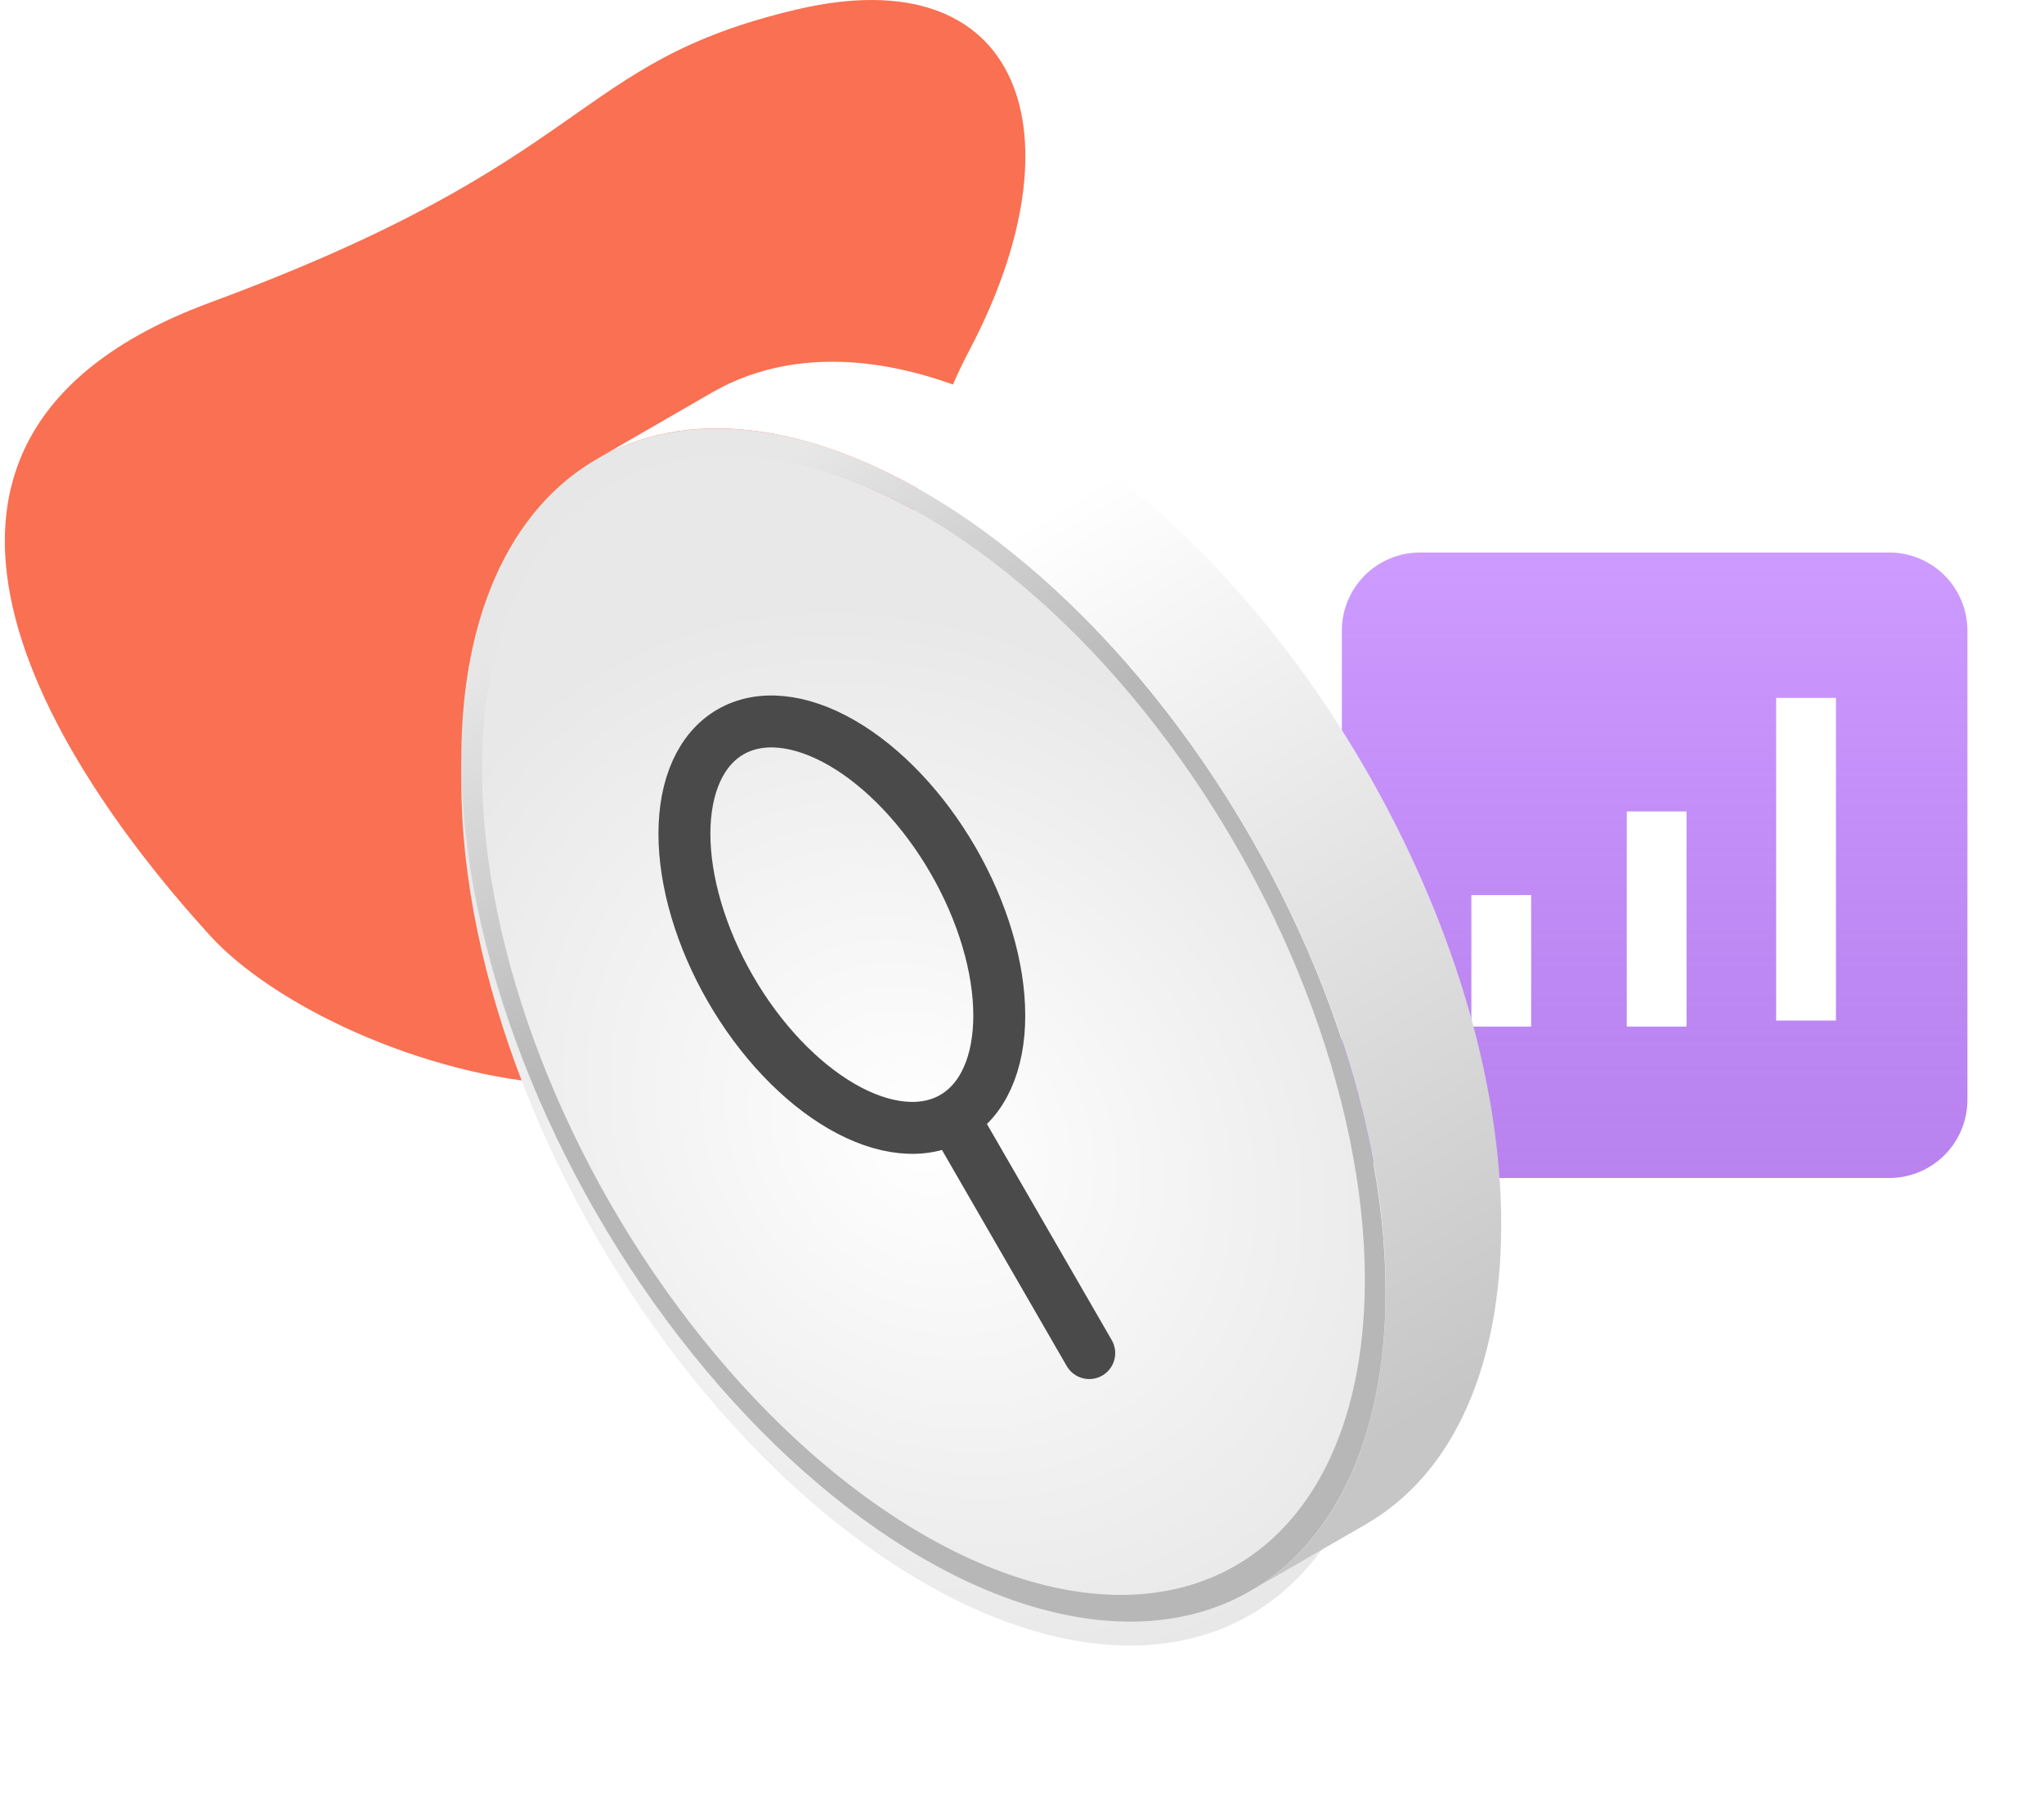 <svg width="171" height="151" viewBox="0 0 171 151" fill="none" xmlns="http://www.w3.org/2000/svg">
<path d="M81.097 29.306C73.496 43.706 74.526 63.923 73.097 71.307C67.097 102.307 28.097 89.807 17.595 78.307C6.675 66.349 -14.905 37.307 17.595 25.307C50.095 13.307 47.595 5.306 66.595 0.806C85.595 -3.694 90.597 11.306 81.097 29.306Z" fill="#FA7052"/>
<path d="M151.51 59.312V85.48V59.312ZM138.426 69.125V85.48V69.125ZM125.342 78.938V85.48V78.938ZM118.8 98.564H158.052C159.787 98.564 161.451 97.874 162.678 96.648C163.905 95.421 164.594 93.757 164.594 92.022V52.77C164.594 51.035 163.905 49.371 162.678 48.144C161.451 46.917 159.787 46.228 158.052 46.228H118.8C117.065 46.228 115.401 46.917 114.174 48.144C112.947 49.371 112.258 51.035 112.258 52.77V92.022C112.258 93.757 112.947 95.421 114.174 96.648C115.401 97.874 117.065 98.564 118.8 98.564Z" fill="url(#paint0_linear_4009_3597)" fill-opacity="0.9"/>
<path d="M151.094 85.394V58.395" stroke="white" stroke-width="5"/>
<path d="M138.594 85.894V67.894" stroke="white" stroke-width="5"/>
<path d="M125.594 85.894L125.594 74.894" stroke="white" stroke-width="5"/>
<g filter="url(#filter0_i_4009_3597)">
<g filter="url(#filter1_i_4009_3597)">
<circle cx="44.642" cy="44.642" r="44.642" transform="matrix(0.866 0.5 0 1 38.594 16.809)" fill="url(#paint1_radial_4009_3597)"/>
</g>
<circle cx="44.642" cy="44.642" r="43.642" transform="matrix(0.866 0.5 0 1 38.594 16.809)" stroke="url(#paint2_linear_4009_3597)" stroke-width="2"/>
<path fill-rule="evenodd" clip-rule="evenodd" d="M49.905 36.421C57.454 32.063 67.348 33.417 77.242 39.129L86.907 33.549C77.013 27.837 67.119 26.483 59.57 30.841L49.905 36.421ZM115.929 106.088C115.927 81.434 98.618 51.456 77.268 39.129L86.933 33.549C108.285 45.877 125.594 75.857 125.594 100.512L125.587 100.516C125.586 111.939 121.811 121.183 114.263 125.541L104.598 131.121C112.147 126.763 115.922 117.517 115.922 106.092L115.929 106.088Z" fill="url(#paint3_linear_4009_3597)"/>
</g>
<path d="M91.125 113.215L79.836 93.662M83.599 84.972C83.599 86.969 83.258 88.75 82.596 90.213C81.934 91.676 80.964 92.793 79.741 93.499C78.518 94.205 77.066 94.487 75.469 94.328C73.871 94.17 72.158 93.575 70.428 92.576C68.699 91.578 66.986 90.195 65.388 88.509C63.79 86.822 62.339 84.863 61.116 82.745C59.893 80.627 58.922 78.39 58.261 76.163C57.599 73.936 57.258 71.762 57.258 69.764C57.258 65.731 58.646 62.664 61.116 61.238C63.586 59.812 66.935 60.144 70.428 62.16C73.921 64.177 77.271 67.714 79.741 71.992C82.211 76.27 83.599 80.939 83.599 84.972Z" stroke="#4A4A4A" stroke-width="4.345" stroke-linecap="round" stroke-linejoin="round"/>
<defs>
<filter id="filter0_i_4009_3597" x="38.594" y="28.266" width="86.999" height="107.428" filterUnits="userSpaceOnUse" color-interpolation-filters="sRGB">
<feFlood flood-opacity="0" result="BackgroundImageFix"/>
<feBlend mode="normal" in="SourceGraphic" in2="BackgroundImageFix" result="shape"/>
<feColorMatrix in="SourceAlpha" type="matrix" values="0 0 0 0 0 0 0 0 0 0 0 0 0 0 0 0 0 0 127 0" result="hardAlpha"/>
<feOffset dy="2"/>
<feGaussianBlur stdDeviation="1"/>
<feComposite in2="hardAlpha" operator="arithmetic" k2="-1" k3="1"/>
<feColorMatrix type="matrix" values="0 0 0 0 0.278 0 0 0 0 0.101 0 0 0 0 0.452 0 0 0 0.26 0"/>
<feBlend mode="normal" in2="shape" result="effect1_innerShadow_4009_3597"/>
</filter>
<filter id="filter1_i_4009_3597" x="38.594" y="33.85" width="77.322" height="101.844" filterUnits="userSpaceOnUse" color-interpolation-filters="sRGB">
<feFlood flood-opacity="0" result="BackgroundImageFix"/>
<feBlend mode="normal" in="SourceGraphic" in2="BackgroundImageFix" result="shape"/>
<feColorMatrix in="SourceAlpha" type="matrix" values="0 0 0 0 0 0 0 0 0 0 0 0 0 0 0 0 0 0 127 0" result="hardAlpha"/>
<feOffset dy="2"/>
<feGaussianBlur stdDeviation="1"/>
<feComposite in2="hardAlpha" operator="arithmetic" k2="-1" k3="1"/>
<feColorMatrix type="matrix" values="0 0 0 0 0.278 0 0 0 0 0.101 0 0 0 0 0.452 0 0 0 0.26 0"/>
<feBlend mode="normal" in2="shape" result="effect1_innerShadow_4009_3597"/>
</filter>
<linearGradient id="paint0_linear_4009_3597" x1="138.426" y1="46.228" x2="138.426" y2="98.564" gradientUnits="userSpaceOnUse">
<stop stop-color="#C890FF"/>
<stop offset="1" stop-color="#9E52E9" stop-opacity="0.8"/>
</linearGradient>
<radialGradient id="paint1_radial_4009_3597" cx="0" cy="0" r="1" gradientUnits="userSpaceOnUse" gradientTransform="translate(44.456 52.166) rotate(50.472) scale(39.007 58.156)">
<stop stop-color="white"/>
<stop offset="1" stop-color="#E8E8E8"/>
</radialGradient>
<linearGradient id="paint2_linear_4009_3597" x1="-41.569" y1="83.179" x2="28.98" y2="148.345" gradientUnits="userSpaceOnUse">
<stop stop-color="#E7E7E7"/>
<stop offset="0.27" stop-color="#B7B7B7"/>
</linearGradient>
<linearGradient id="paint3_linear_4009_3597" x1="66.546" y1="53.702" x2="108.998" y2="122.801" gradientUnits="userSpaceOnUse">
<stop stop-color="white"/>
<stop offset="1" stop-color="#C6C6C6"/>
</linearGradient>
</defs>
</svg>
